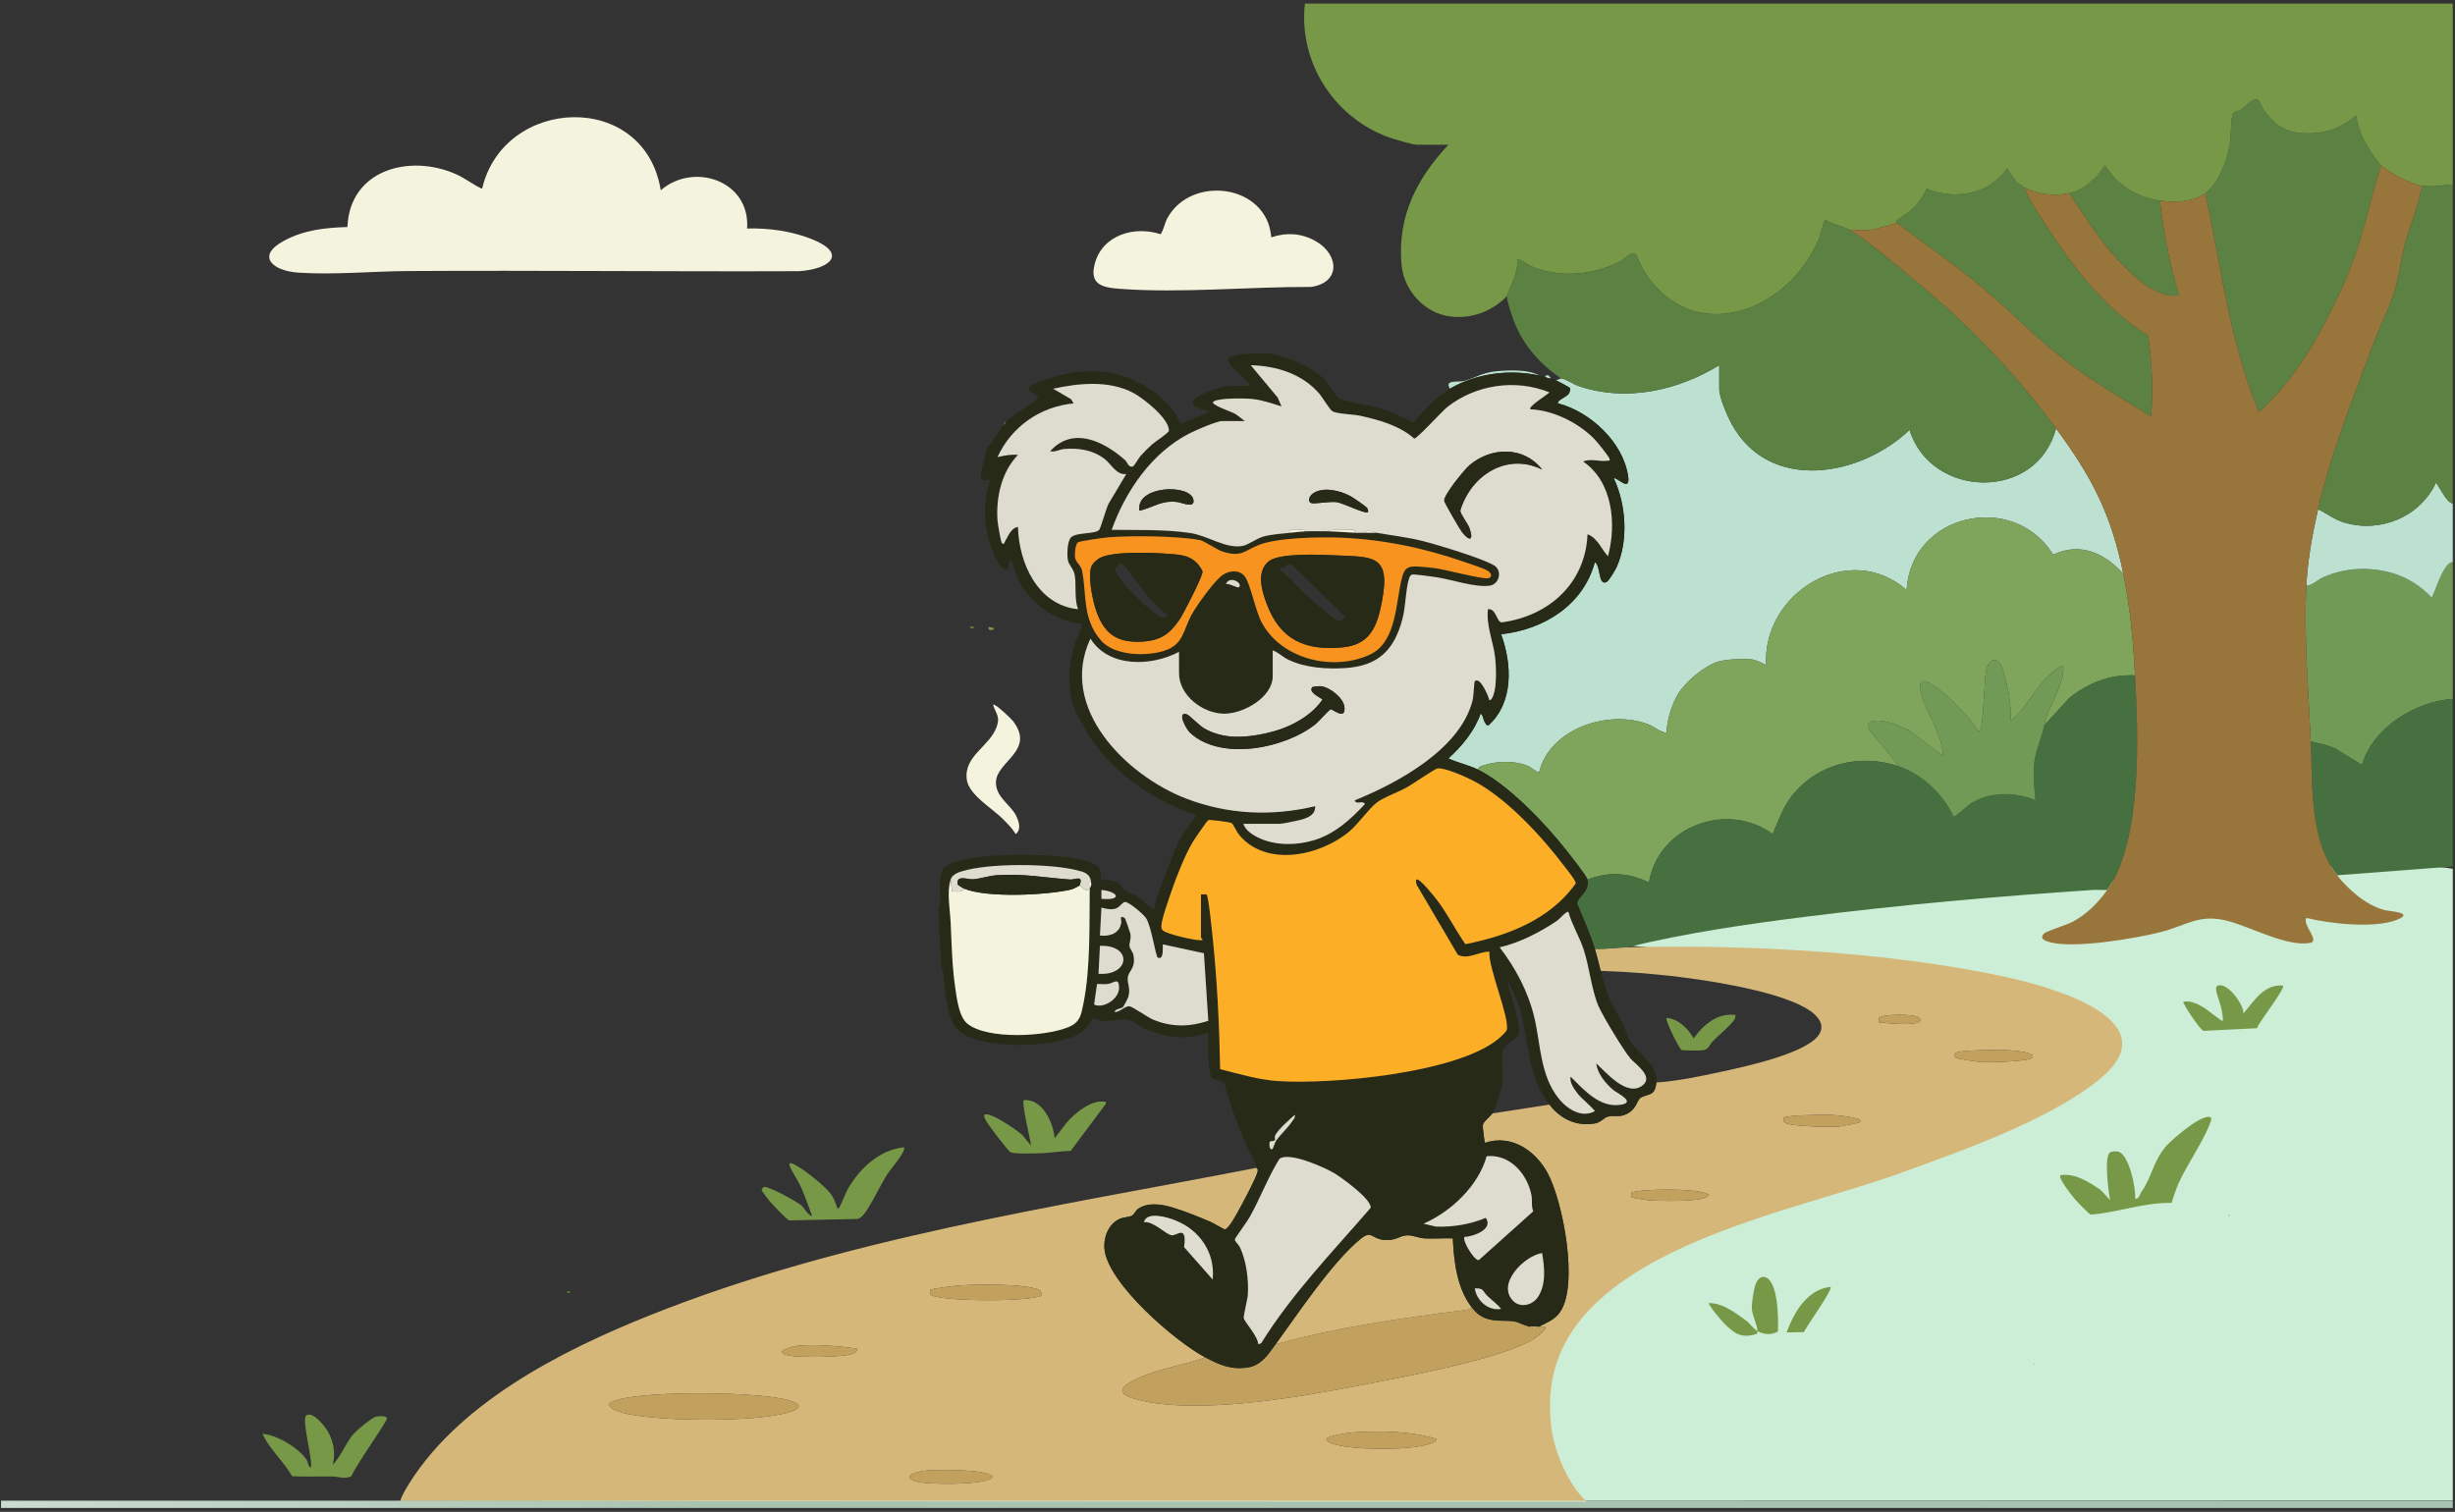<svg width="677" height="417" viewBox="0 0 677 417" fill="none" xmlns="http://www.w3.org/2000/svg">
<rect x="0" y="0" width="677" height="417" fill="#333333" stroke="none"/>
<g clip-path="url(#clip0_299_1402)">
<path d="M466.985 340.362C405.23 367.281 427.966 414.435 437.59 413.893L680.559 413.827L680.752 253.273C689.329 253.273 681.39 242.54 680.752 241.397C675.255 231.551 486.526 250.502 449.992 260.857C681.572 284.609 544.178 306.714 466.985 340.362Z" fill="#CCEED6"/>
<path d="M430.506 104.376C430.273 104.369 429.41 104.98 428.891 104.781C429.501 105.106 432.909 106.829 432.958 107.058C433.08 107.626 432.856 108.183 432.551 108.662C432.059 109.433 429.047 110.58 429.698 111.264C438.59 113.571 447.68 122.059 448.991 131.439C449.626 135.977 445.75 131.362 445.041 131.95C448.416 139.099 449.113 149.147 445.799 156.427C445.431 157.235 443.68 160.223 443.023 160.533C440.654 161.646 441.473 155.993 439.797 155.06C436.634 166.912 425.653 173.697 413.953 174.928C416.953 183.117 417.466 193.708 410.494 200.046C409.955 200.187 409.824 199.737 409.57 199.395C408.959 198.573 409.048 197.261 408.306 196.821C406.609 201.668 403.132 205.817 399.42 209.185C402.012 210.389 404.92 210.971 407.493 212.225C407.765 211.51 408.365 211.334 409.011 211.114C412.601 209.889 417.701 209.718 421.215 211.216C422.549 211.784 423.29 212.739 424.447 213.034C427.307 200.887 443.682 195.633 454.437 199.747C456.283 200.453 457.695 201.931 459.573 202.089C459.683 198.657 460.93 194.571 462.647 191.591C464.599 188.201 470.006 183.599 473.787 182.505C476.199 181.806 480.234 181.652 482.731 181.839C484.251 181.952 485.703 182.767 487.026 183.438C485.965 163.438 509.978 148.845 525.785 162.76C526.921 141.649 555.231 135.303 566.204 153C573.651 149.406 580.441 152.606 585.542 158.3C582.209 141.836 576.825 131.473 566.97 118.161C561.716 138.368 532.445 137.577 526.592 118.567C513.036 131.494 488.004 135.968 477.533 116.954C476.403 114.901 474.111 109.611 474.111 107.417V100.727C462.51 107.799 448.298 110.955 435.14 106.412C433.82 105.956 431.624 104.408 430.507 104.375L430.506 104.376Z" fill="#BCE1D0"/>
<path d="M132.948 52.073C130.433 50.945 128.38 49.217 125.828 48.076C112.998 42.342 96.417 46.776 95.809 62.617C89.609 62.805 83.905 63.412 78.359 66.378C70.41 70.629 75.239 74.747 82.263 75.203C92.265 75.852 102.583 74.817 112.543 74.759C148.485 74.547 184.434 74.944 220.377 74.795C228.744 74.257 234.151 69.98 223.599 65.849C218.129 63.708 211.871 62.859 206.025 63.022C206.95 49.927 191.385 44.562 182.211 52.479C177.747 24.842 138.859 26.513 132.949 52.073H132.948Z" fill="#F4F3DE"/>
<path d="M350.569 65.455C349.432 50.718 328.538 48.222 321.979 60.058C321.103 61.638 320.994 63.187 320.054 64.603C312.845 62.217 304.002 64.789 301.9 72.733C300.394 78.421 303.825 79.291 308.763 79.66C325.638 80.919 344.569 79.071 361.565 79.135C369.706 77.97 369.309 70.305 362.957 66.592C359.033 64.299 354.855 64.042 350.569 65.455L350.569 65.455Z" fill="#F4F3DE"/>
<path d="M424.45 103.565C421.44 101.82 416.041 102.083 412.592 102.4C408.79 102.751 406.52 104.375 403.575 105.103C402.112 105.465 398.203 104.634 399.822 107.214C407.176 102.942 416.203 101.783 424.45 103.565Z" fill="#BCE1D0"/>
<path d="M426.065 103.97C426.572 104.115 427.052 104.484 427.68 104.376C427.47 104.259 427.244 103.201 426.285 103.574L426.065 103.97Z" fill="#BCE1D0"/>
<path d="M397.4 108.836L398.207 108.43C398.091 108.51 397.803 108.533 397.4 108.836Z" fill="#BCE1D0"/>
<path d="M448.674 261.284C445.7 261.363 442.776 261.84 439.792 261.689C440.418 263.716 440.863 265.731 441.407 267.771C449.665 268.046 457.991 268.731 466.179 269.856C474.446 270.992 494.726 274.238 500.553 279.936C502.002 281.354 502.824 282.986 501.873 284.91C499.124 290.469 480.61 294.314 474.591 295.621C468.77 296.886 462.664 298.171 456.75 298.585C456.463 302.539 454.338 301.537 452.323 302.856C451.549 303.363 451.259 305.546 449.378 306.791C446.789 308.505 445.596 307.409 443.321 308.006C442.341 308.264 441.446 309.56 439.9 309.843C434.781 310.782 430.368 308.664 427.276 304.666L411.531 307.099C411.097 307.808 409.144 309.22 408.912 310.287C408.817 310.721 409.334 315.041 409.515 315.21C416.739 312.767 423.427 317.332 426.8 323.592C431.014 331.412 435.467 354.647 430.101 362.035C428.635 364.052 426.554 364.791 424.45 365.888C424.902 365.924 425.368 365.862 425.822 365.882C427.346 366.1 423.595 368.911 423.116 369.211C414.042 374.891 387.094 379.759 375.673 381.978C358.616 385.292 330.366 390.351 313.734 386.05C306.935 384.292 309.214 382.301 314.022 380.073C319.858 377.369 326.393 376.609 332.398 374.402C324.232 370.126 305.533 354.033 304.584 344.559C304.248 341.205 305.74 337.404 308.984 336.09C309.947 335.7 311.413 335.724 312.196 335.262C312.826 334.889 313.05 333.958 313.934 333.357C316.621 331.53 320.428 332.168 323.327 333.033C326.505 333.981 330.791 335.7 333.881 337.031C334.598 337.34 337.573 339.124 337.79 339.087C338.924 338.893 341.199 334.537 341.825 333.392C342.918 331.391 346.287 325.107 346.772 323.296C347.032 322.327 346.575 322.346 346.528 322.099C290.463 333 232.542 341.481 179.28 362.746C154.725 372.549 125.288 387.436 111.631 411.174C110.784 412.646 110.355 413.975 110.355 413.975C218.818 414.044 329.111 414.208 437.574 414.197C432.917 410.094 427.927 399.893 427.594 391.355C423.592 346.247 491.394 335.442 523.575 323.729C540.632 317.521 564.852 309.13 578.868 297.762C599.191 281.278 565.259 272.128 553.326 269.51C521.644 262.557 481.166 260.419 448.674 261.283L448.674 261.284ZM518.143 280.776C518.852 279.674 527.752 279.609 529.008 280.553C530.802 281.9 527.975 282.304 526.814 282.384C523.908 282.584 520.985 282.269 518.115 281.96C518.171 281.606 518.01 280.983 518.143 280.776ZM539.131 290.502C539.746 289.503 551.916 289.551 553.845 289.669C555.372 289.763 558.884 290.057 559.994 290.78C560.389 291.038 560.711 290.748 560.509 291.686C559.451 292.856 548.282 293.069 546.161 292.925C545.24 292.863 539.319 291.972 539.129 291.669C539.063 291.564 539.062 290.614 539.131 290.502ZM491.874 308.319C492.507 307.532 503.29 307.409 504.992 307.508C506.826 307.616 510.04 307.932 511.742 308.45C512.053 308.544 513.599 308.815 512.869 309.528C512.655 309.737 507.746 310.679 507.008 310.742C505.009 310.912 492.917 310.729 492.051 309.556C491.854 309.289 491.758 308.463 491.874 308.319ZM449.886 329C450.705 327.984 468.965 327.445 471.282 329.6C470.887 330.119 470.357 330.317 469.76 330.504C466.87 331.408 457.819 331.301 454.514 331.035C453.908 330.986 450.044 330.38 449.884 330.207C449.843 330.163 449.849 329.047 449.886 329ZM256.494 355.755C256.78 355.45 263.74 354.581 264.755 354.519C269.057 354.259 275.016 354.268 279.323 354.519C280.785 354.605 286.394 355.107 286.992 356.143C287.222 356.541 287.213 356.934 287.179 357.37C283.444 359.162 257.826 358.999 256.507 356.948C256.45 356.859 256.452 355.798 256.494 355.755ZM236.306 371.973C236.454 372.732 235.955 372.975 235.385 373.273C233.128 374.453 220.573 374.451 217.631 373.901C212.798 372.998 218.023 371.326 220.346 371.145C225.506 370.742 231.211 371.231 236.306 371.973ZM168.13 387.021C168.248 386.811 170.109 386.145 170.559 386.017C179.062 383.609 208.979 383.777 217.491 386.205C221.398 387.32 220.948 388.593 217.334 389.609C207.856 392.273 183.518 392.02 173.623 390.119C172.398 389.884 167.197 388.684 168.13 387.021ZM365.91 396.709C366.405 396.037 371.838 395.167 372.978 395.085C380.268 394.564 389.306 394.687 396.193 396.91C396.195 398.194 391.376 398.93 390.288 399.088C384.901 399.873 373.958 399.834 368.72 398.542C368.243 398.424 365.151 397.738 365.91 396.709ZM273.451 407.644C271.595 409.591 255.102 409.634 252.225 408.492C248.509 407.017 253.321 405.8 255.086 405.626C258.501 405.29 270.245 405.243 272.937 406.744C273.299 406.946 274.022 407.046 273.451 407.644Z" fill="#D6B77A"/>
<path d="M231.457 333.046C230.69 333.789 230.793 332.736 230.659 332.436C230.136 331.269 229.865 330.289 229.041 329.195C227.501 327.151 220.665 321.569 218.333 320.89C217.81 320.738 217.54 320.97 217.741 321.485C218.475 323.366 220.088 325.58 220.965 327.575C222.095 330.147 222.98 332.86 223.999 335.471C222.446 334.895 222.011 333.354 220.951 332.455C219.662 331.361 211.975 327.111 210.681 327.37C210.435 327.42 209.99 328.011 210.071 328.373C210.112 328.556 211.99 330.983 212.32 331.391C212.95 332.175 217.055 336.442 217.616 336.611L236.423 336.204C237.159 336.034 237.633 335.617 238.107 335.057C240.112 332.688 242.806 326.695 244.856 323.59C245.565 322.517 250.132 317.326 249.225 316.426C242.495 317.233 237.381 322 233.955 327.644C233.393 328.57 231.67 332.839 231.456 333.046H231.457Z" fill="#779947"/>
<path d="M85.709 404.81C84.966 404.541 85.019 403.331 84.508 402.577C82.324 399.349 76.304 395.704 72.39 395.49C74.395 399.846 78.194 402.994 80.546 407.16C84.216 407.366 87.906 407.188 91.584 407.227C93.334 407.246 94.996 408.072 96.926 407.154C97.626 404.851 106.738 392.161 106.698 391.227C106.664 390.432 104.426 390.553 103.778 390.722C102.305 391.108 98.002 394.777 97.009 396.082C95.279 398.356 93.841 401.842 91.773 404.001C92.532 400.799 92.056 397.827 90.487 394.951C89.692 393.495 86.281 389.109 84.473 390.392C83.026 391.417 86.344 402.544 85.709 404.81H85.709Z" fill="#779947"/>
<path d="M282.333 303.448C281.621 304.156 284.152 314.293 284.352 316.016L281.888 313.021C280.615 311.829 272.692 306.305 271.436 307.507C271.287 308.119 271.579 308.458 271.812 308.95C272.316 310.017 277.996 317.511 278.709 317.835C279.764 318.315 285.76 318.122 287.399 318.063C289.871 317.974 292.695 317.446 295.259 317.442L304.939 304.456C305.046 303.646 304.912 303.921 304.339 303.848C300.839 303.398 296.437 307.04 294.241 309.528L290.818 313.99C290.501 309.705 287.438 302.939 282.334 303.449L282.333 303.448Z" fill="#779947"/>
<path d="M156.37 356.162C156.096 356.303 156.607 356.851 157.174 356.559C157.448 356.418 156.937 355.871 156.37 356.162Z" fill="#4E7940"/>
<path d="M656.6 45.586C655.173 44.121 652.566 40.074 651.678 38.163C650.736 36.139 650.026 34.026 649.733 31.801C645.296 35.834 639.779 37.288 633.832 36.623C629.329 36.12 626.659 33.686 624.134 30.143C623.528 29.293 623.136 27.363 622.098 27.337C621.087 27.312 619.12 29.472 618.058 30.192C617.398 30.64 616.114 30.755 615.787 31.256C615.224 32.118 615.209 37.638 614.967 39.252C614.283 43.808 611.937 50.443 608.152 53.289C611.933 71.013 614.318 89.456 620.257 106.613C620.894 108.451 621.762 111.113 622.602 112.783C622.742 113.062 622.636 113.571 623.287 113.292C623.692 113.119 627.512 109.137 628.143 108.436C637.21 98.38 646.234 80.465 650.426 67.564C652.773 60.341 654.263 52.812 656.601 45.586H656.6Z" fill="#5B8243"/>
<path d="M558.087 51.668C557.575 50.972 556.602 50.795 556.205 50.311C555.209 49.096 554.354 47.679 553.446 46.399C548.748 53.656 538.948 55.251 531.299 52.041C529.327 56.366 527.148 58.145 523.248 60.585C522.889 60.81 522.998 61.375 522.962 61.398C530.825 67.347 538.992 72.924 546.568 79.25C554.477 85.855 561.667 93.373 569.837 99.671C577.215 105.359 585.355 109.951 593.208 114.917C593.782 107.489 593.489 99.851 592.33 92.49C578.402 84.131 568.694 69.416 560.194 55.836C559.45 54.649 558.707 52.511 558.087 51.668H558.087Z" fill="#5B8243"/>
<path d="M595.636 55.317C589.114 54.295 584.045 51.179 580.49 45.59L578.088 48.845C575.708 50.847 573.774 52.624 570.604 53.289C574.474 58.767 577.861 64.667 582.301 69.72C586.635 74.653 593.908 82.472 600.89 81.462C598.4 72.938 596.537 64.169 595.635 55.316L595.636 55.317Z" fill="#5B8243"/>
<path d="M280.316 225.198C278.927 222.069 274.514 219.94 274.646 215.685C274.824 209.922 285.64 207.074 279.316 198.834C278.845 198.221 274.339 193.877 273.858 194.387C274.676 196.966 275.862 197.62 274.853 200.457C272.918 205.899 265.861 208.397 266.579 214.869C267.065 219.249 273.723 222.962 276.681 226.01C278.001 227.369 279.038 228.371 280.113 230.056C281.658 228.753 281.024 226.796 280.315 225.198H280.316Z" fill="#F4F3DE"/>
<path d="M636.008 161.544C635.294 175.347 636.604 190.76 637.219 204.521C639.601 205.11 642.02 205.446 644.227 206.607L651.347 211.008C654.426 200.625 665.93 193.541 676.382 192.763C676.381 180.201 676.384 167.619 676.382 155.057C673.617 155.02 671.105 164.789 670.528 164.779C667.675 161.715 663.849 159.276 659.832 158.095C653.471 156.223 646.491 156.533 640.455 159.32C638.981 160.001 637.714 161.433 636.008 161.544V161.544Z" fill="#719A57"/>
<path d="M676.382 192.763C665.93 193.541 654.426 200.626 651.347 211.008L644.227 206.607C642.02 205.446 639.601 205.11 637.219 204.521C637.755 216.514 636.805 231.58 644.487 241.417L676.382 238.984C676.384 223.584 676.384 208.163 676.382 192.763Z" fill="#467040"/>
<path d="M639.238 140.46C637.652 147.37 636.377 154.432 636.009 161.544C637.715 161.433 638.981 160.001 640.456 159.32C646.491 156.533 653.471 156.223 659.832 158.094C663.849 159.276 667.675 161.714 670.528 164.779C671.105 164.788 673.617 155.019 676.383 155.056C676.382 149.656 676.384 144.238 676.383 138.838C674.754 138.978 672.147 133.171 671.74 133.17C667.268 142.662 656.293 147.126 646.33 144.083C643.618 143.255 641.723 141.617 639.239 140.46L639.238 140.46Z" fill="#BCE1D0"/>
<path d="M585.542 158.3C580.441 152.607 573.651 149.406 566.204 153.001C555.232 135.303 526.921 141.649 525.785 162.76C509.978 148.845 485.965 163.438 487.026 183.438C485.703 182.768 484.252 181.952 482.731 181.839C480.234 181.652 476.2 181.806 473.787 182.505C470.006 183.599 464.599 188.2 462.647 191.591C460.93 194.571 459.683 198.657 459.573 202.089C457.695 201.931 456.282 200.454 454.437 199.747C443.681 195.633 427.307 200.887 424.447 213.034C423.29 212.739 422.549 211.784 421.215 211.216C417.701 209.718 412.601 209.889 409.011 211.114C408.365 211.334 407.765 211.51 407.493 212.225C415.87 216.305 426.345 227.347 432.11 234.738C433.101 236.008 437.588 241.633 437.774 242.633C443.532 240.334 449.251 240.648 454.727 243.445C457.246 227.851 476.364 220.904 488.849 230.055C490.495 226.261 491.669 222.619 494.306 219.329C501.426 210.445 513.15 207.78 523.77 211.413L515.5 201.271C514.989 199.731 515.067 199.03 516.684 198.827C520.09 198.397 523.27 200.11 526.295 201.377L535.879 208.575C535.557 202.51 531.567 197.354 529.94 191.638C527.798 184.111 534.445 189.815 536.881 191.963C539.324 194.117 542.314 197.327 544.374 199.865C544.875 200.482 544.631 201.526 545.971 201.683C546.862 201.041 547.242 187.582 547.638 185.309C548.221 181.95 550.601 180.638 552.058 184.021C552.734 185.591 553.745 190.085 554.018 191.782C554.392 194.108 554.534 196.487 554.459 198.845C558.171 195.982 560.219 191.529 563.327 188.09C563.908 187.446 568.178 182.963 568.987 183.845C569.099 185.648 568.594 187.447 567.995 189.129C566.52 193.265 564.696 195.587 563.741 200.061L570.599 192.556C575.829 188.34 581.959 185.963 588.772 186.276C588.258 176.616 587.459 167.767 585.543 158.301L585.542 158.3Z" fill="#7FA45C"/>
<path d="M588.771 186.276C581.958 185.963 575.828 188.34 570.598 192.555L563.74 200.061C562.97 203.665 561.244 207.181 560.92 210.812C560.627 214.098 561.007 217.484 561.313 220.739C555.752 218.363 548.931 218.327 543.677 221.472C542.683 222.067 539.122 225.468 538.716 225.197C535.86 219.101 530.171 213.605 523.77 211.414C513.15 207.78 501.426 210.445 494.306 219.329C491.669 222.619 490.495 226.261 488.849 230.055C476.364 220.904 457.246 227.851 454.727 243.445C449.251 240.648 443.532 240.334 437.774 242.633C438.419 246.106 434.84 247.48 434.94 249.284C436.654 253.405 438.47 257.409 439.792 261.689C442.776 261.84 445.7 261.363 448.674 261.284C464.848 257.343 481.625 254.896 498.184 252.821C524.106 249.573 550.784 247.213 576.865 245.475C578.27 245.382 579.697 245.527 581.101 245.471C590.855 231.775 589.646 202.674 588.772 186.276H588.771Z" fill="#467040"/>
<path d="M359.852 0.987C357.959 17.777 368.642 33.507 384.577 38.394C385.832 38.779 389.7 39.91 390.738 39.91H399.419C390.646 49.318 385.338 59.682 386.485 72.968C387.102 80.122 392.917 86.501 400.067 87.304C405.951 87.965 411.481 85.866 415.568 81.67C415.623 80.953 417.403 77.43 417.786 75.991C418.184 74.49 418.579 73.13 418.397 71.536C418.751 71.121 421.426 73.102 422.028 73.359C429.968 76.746 439.015 75.995 446.678 72.164C447.924 71.541 449.423 69.578 450.856 69.883C451.108 69.936 452.707 73.708 453.194 74.497C466.6 96.262 493.522 86.068 501.759 65.445C502.117 64.551 502.962 60.672 503.39 60.586C505.203 61.934 508.323 62.451 510.043 63.425C511.964 63.336 513.93 63.579 515.848 63.376C516.975 63.256 522.165 61.896 522.963 61.398C522.999 61.375 522.889 60.81 523.249 60.585C527.149 58.145 529.328 56.365 531.3 52.041C538.949 55.25 548.748 53.656 553.447 46.398C554.356 47.678 555.21 49.095 556.206 50.31C556.603 50.795 557.576 50.972 558.088 51.667C562.048 53.596 566.259 54.201 570.604 53.289C573.775 52.623 575.709 50.846 578.088 48.845L580.49 45.589C584.045 51.178 589.114 54.294 595.636 55.316C599.556 55.931 604.843 55.778 608.152 53.289C611.936 50.442 614.283 43.808 614.967 39.252C615.209 37.637 615.223 32.117 615.787 31.255C616.114 30.755 617.397 30.64 618.058 30.192C619.12 29.471 621.087 27.311 622.097 27.337C623.136 27.362 623.529 29.293 624.134 30.143C626.659 33.685 629.329 36.119 633.831 36.623C639.779 37.288 645.296 35.833 649.732 31.8C650.026 34.025 650.736 36.138 651.677 38.163C652.566 40.074 655.173 44.12 656.6 45.586C658.532 47.569 665.223 50.836 667.904 51.261C670.419 51.661 673.831 51.105 676.383 50.856V0.987H359.852Z" fill="#779947"/>
<path d="M351.777 370.754C349.77 373.496 347.838 376.569 344.211 377.144C339.512 377.889 336.371 376.484 332.398 374.404C326.394 376.611 319.858 377.37 314.023 380.075C309.214 382.303 306.936 384.294 313.734 386.052C330.366 390.352 358.617 385.294 375.673 381.98C387.095 379.761 414.042 374.892 423.117 369.213C423.596 368.913 427.346 366.102 425.823 365.884C425.368 365.864 424.903 365.925 424.451 365.89C424.318 365.879 424.18 365.89 424.047 365.89C423.294 366.906 422.29 366.105 421.625 365.89C417.833 364.659 418.817 364.316 414.577 364.285C410.786 364.258 408.281 363.711 405.879 360.619C405.323 361.149 404.348 361.287 403.609 361.382C386.158 363.629 368.748 366.04 351.778 370.755L351.777 370.754Z" fill="#C2A05D"/>
<path d="M510.042 63.426C508.322 62.452 505.202 61.935 503.389 60.586C502.961 60.672 502.115 64.552 501.759 65.445C493.521 86.069 466.6 96.263 453.193 74.498C452.706 73.708 451.108 69.937 450.855 69.883C449.422 69.579 447.923 71.542 446.677 72.165C439.014 75.996 429.967 76.747 422.027 73.359C421.425 73.103 418.75 71.122 418.396 71.536C418.578 73.13 418.184 74.49 417.785 75.991C417.402 77.43 415.622 80.954 415.567 81.671C415.468 82.963 417.103 87.647 417.681 89.075C420.287 95.507 424.825 100.537 430.505 104.376C431.623 104.408 433.818 105.957 435.139 106.413C448.296 110.955 462.508 107.799 474.109 100.727V107.417C474.109 109.612 476.402 114.902 477.532 116.954C488.003 135.968 513.034 131.495 526.59 118.568C532.443 137.578 561.714 138.369 566.969 118.161C555.609 102.817 543.121 89.757 528.403 77.626C523.759 73.798 514.832 66.138 510.042 63.426L510.042 63.426Z" fill="#5B8243"/>
<path d="M351.777 370.754C368.747 366.039 386.158 363.628 403.608 361.382C404.347 361.287 405.322 361.148 405.878 360.618C401.775 355.337 400.955 348.064 400.631 341.56C398.025 341.451 395.368 341.721 392.763 341.556C391.166 341.455 389.543 340.614 387.918 340.725C385.75 340.872 384.883 342.343 381.449 341.968C378.362 341.629 378.151 339.324 375.385 341.554C367.384 348.002 358.002 362.252 351.777 370.754H351.777Z" fill="#D6B77A"/>
<path d="M397.4 108.836C395.376 110.354 392.544 113.403 390.715 115.315C390.371 115.673 390.163 116.547 389.905 116.565C386.978 115.09 384.282 113.803 381.156 112.782C378.213 111.821 371.352 110.961 369.423 109.969C368.297 109.39 366.466 105.934 365.319 104.765C361.728 101.106 354.249 97.867 349.168 97.469C347.574 97.344 339.684 97.607 338.898 98.737C337.697 100.464 344.27 104.825 344.914 106.403H339.06C338.23 106.403 334.895 107.362 333.903 107.711C333.309 107.919 329.782 109.598 329.568 109.843C327.319 112.424 331.996 112.766 333.608 113.497L325.541 116.945C323.652 112.011 318.486 107.685 313.835 105.381C306.567 101.781 298.931 101.693 291.219 103.77C289.825 104.145 284.821 105.813 283.963 106.619C282.507 107.986 286.793 108.914 286.37 109.845C286.144 110.341 278.873 114.847 277.49 116.135L276.683 117.351C276.567 117.499 276.387 117.61 276.279 117.756C275.547 118.738 273.002 123.216 272.241 123.432C271.913 124.732 269.964 131.687 270.625 132.354C270.755 132.486 272.549 132.257 273.047 132.355C271.25 138.089 271.165 143.593 272.843 149.386C273.367 151.197 275.377 156.771 277.288 157.096C278.728 157.341 277.559 154.241 279.103 154.65C280.978 164.083 289.001 171.042 298.477 172.098C298.049 174.242 296.914 176.019 296.266 178.169C294.751 183.188 294.364 188.453 295.659 193.575C296.252 195.92 298.976 200.695 300.334 202.868C306.954 213.454 318.294 220.914 329.976 224.799C328.664 226.828 326.633 229.187 325.535 231.281C323.562 235.047 321.543 240.853 319.985 244.966C319.287 246.81 318.618 248.797 318.265 250.742C317.87 251.097 314.271 247.637 313.558 247.161C312.57 246.501 310.955 246.19 310.224 245.643C309.558 245.145 309.36 244.154 308.316 243.505C306.767 242.541 303.898 242.804 303.734 242.633C303.598 242.493 303.885 239.985 302.637 238.964C298.115 235.264 278.472 235.537 272.446 236.148C269.564 236.44 261.86 237.354 260.124 239.586C258.636 241.5 259.377 246.443 259.352 248.94C259.347 249.455 258.919 249.877 258.919 249.931C258.902 255.119 259.245 262.184 259.726 267.365C259.734 267.446 260.067 267.686 260.1 268.009C260.514 272.09 261.008 280.773 263.807 283.742C269.535 289.816 290.94 289.139 297.735 285.061C299.456 284.028 300.447 282.326 301.548 280.722C304.442 282.674 308.414 280.689 311.109 281.239C312.52 281.527 314.173 283.064 315.568 283.658C321.526 286.195 326.926 287.057 333.203 284.801C333.277 286.95 332.941 296.299 334.298 297.391C335.037 297.986 337.272 298.216 337.681 298.852C339.01 304.285 341.08 309.528 343.229 314.67C344.193 316.976 346.09 319.789 346.529 322.1C346.576 322.346 347.033 322.328 346.773 323.297C346.288 325.108 342.919 331.391 341.826 333.393C341.2 334.538 338.924 338.894 337.791 339.088C337.574 339.125 334.599 337.341 333.882 337.032C330.792 335.701 326.507 333.982 323.328 333.034C320.43 332.17 316.622 331.531 313.935 333.358C313.051 333.959 312.828 334.89 312.197 335.262C311.413 335.725 309.948 335.702 308.985 336.091C305.741 337.405 304.249 341.206 304.585 344.559C305.535 354.034 324.233 370.127 332.399 374.403C336.372 376.484 339.513 377.888 344.211 377.143C347.839 376.569 349.771 373.496 351.778 370.754C358.003 362.251 367.386 348.001 375.386 341.553C378.153 339.324 378.363 341.629 381.451 341.967C384.884 342.343 385.752 340.871 387.92 340.724C389.544 340.614 391.167 341.454 392.764 341.555C395.369 341.72 398.026 341.451 400.633 341.559C400.956 348.064 401.776 355.336 405.879 360.618C408.281 363.71 410.787 364.257 414.577 364.284C418.818 364.314 417.833 364.658 421.625 365.888C422.432 365.888 423.24 365.888 424.047 365.888C424.181 365.888 424.319 365.878 424.451 365.888C426.555 364.791 428.636 364.052 430.101 362.035C435.468 354.648 431.014 331.412 426.801 323.592C423.428 317.333 416.74 312.768 409.516 315.21C409.335 315.042 408.818 310.721 408.912 310.287C409.145 309.22 411.098 307.808 411.531 307.099C412.546 305.441 414.103 300.303 414.308 298.332C414.562 295.897 413.866 291.488 414.44 289.545C414.832 288.218 418.131 286.377 418.594 285.609C420.02 283.242 415.753 272.936 415.572 269.8L419.177 278.135C421.7 287.371 421.127 296.712 427.277 304.666C430.368 308.664 434.781 310.781 439.901 309.843C441.446 309.56 442.342 308.264 443.321 308.006C445.597 307.409 446.79 308.504 449.378 306.791C451.26 305.546 451.55 303.363 452.324 302.856C454.338 301.537 456.463 302.539 456.75 298.585C457.136 293.277 452.168 291.144 449.788 287.534C448.663 285.829 448.227 283.65 447.281 281.943C443.679 275.445 443.392 275.201 441.408 267.77C440.863 265.73 440.419 263.715 439.793 261.689C438.472 257.409 436.656 253.404 434.941 249.284C434.841 247.48 438.42 246.105 437.775 242.633C437.589 241.632 433.102 236.007 432.111 234.738C426.346 227.346 415.871 216.305 407.495 212.224C404.921 210.97 402.013 210.389 399.421 209.185C403.134 205.817 406.611 201.667 408.307 196.82C409.05 197.26 408.96 198.573 409.571 199.394C409.825 199.736 409.956 200.187 410.495 200.045C417.467 193.707 416.954 183.116 413.954 174.928C425.655 173.697 436.636 166.911 439.798 155.06C441.474 155.993 440.656 161.646 443.024 160.532C443.682 160.224 445.432 157.236 445.8 156.426C449.114 149.147 448.418 139.099 445.042 131.95C445.751 131.361 449.627 135.977 448.993 131.439C447.681 122.059 438.591 113.57 429.699 111.264C429.048 110.579 432.06 109.432 432.552 108.662C432.857 108.184 433.081 107.626 432.959 107.057C432.91 106.829 429.503 105.106 428.892 104.781C428.728 104.694 428.296 104.719 427.681 104.375C427.053 104.484 426.573 104.115 426.066 103.97C425.536 103.818 424.989 103.68 424.451 103.564C416.203 101.783 407.177 102.941 399.823 107.213C399.57 107.36 398.701 108.091 398.208 108.43L397.401 108.835L397.4 108.836ZM355.815 146.948C353.542 147.177 350.71 147.382 348.535 147.949C346.511 148.477 344.245 150.291 342.67 150.574C337.931 151.424 333.168 147.731 328.112 146.995C321.143 145.98 313.597 146.232 306.56 146.135C310.377 135.446 317.642 124.855 327.948 119.572C329.591 118.73 335.526 116.134 337.041 116.134H343.299L340.882 114.301C339.078 113.28 336.805 112.75 335.078 111.618C334.636 111.329 334.109 111.05 334.814 110.654C336.451 109.734 343.469 109.827 345.513 110.059C348.155 110.359 350.861 111.297 353.389 112.079L352.356 109.674L344.916 100.729C352.036 100.925 359.136 103.116 363.878 108.646C364.744 109.656 366.708 113.112 367.532 113.49C369.118 114.218 373.226 114.251 375.214 114.695C380.393 115.852 385.952 117.393 389.989 120.967C390.702 121.096 397.636 113.438 399.049 112.317C406.92 106.067 417.972 104.448 427.275 108.227C426.834 108.791 421.226 112.211 422.03 112.889C428.275 113.139 435.222 116.581 439.588 121.002C440.369 121.794 443.5 125.657 443.825 126.48C444.103 127.184 443.645 127.022 443.233 127.081C441.048 127.39 438.724 126.39 436.564 127.282C444.738 132.887 445.82 144.505 443.421 153.434C441.605 151.466 440.505 148.308 437.776 147.356C437.226 160.924 427.071 169.932 414.117 171.659C412.726 171.618 412.571 167.706 410.321 168.034C409.787 172.571 411.778 176.845 412.291 181.256C412.603 183.941 412.766 189.19 411.847 191.662C411.637 192.227 411.385 193.004 410.728 193.169C410.461 192.059 408.183 186.484 406.688 187.897C406.495 188.079 406.397 191.915 406.084 193.173C402.73 206.621 385.418 215.963 373.583 220.745C373.94 222.091 375.76 220.622 376.398 221.754C372.458 226.014 368.155 229.928 362.49 231.7C357.814 233.164 352.062 233.283 347.534 231.287C345.848 230.544 343.387 229.115 342.896 227.227H352.787C353.571 227.227 357.259 226.475 358.251 226.227C360.312 225.71 362.785 224.931 362.676 222.363C350.703 225.216 338.525 224.67 327.042 220.24C310.508 213.86 291.713 195.206 300.707 176.143C305.779 184.222 317.518 183.83 325.131 179.79V185.669C325.131 191.841 331.661 196.733 337.441 196.846C342.773 196.951 350.97 192.386 350.97 186.479V179.384C352.449 179.897 353.718 181.186 355.138 181.888C359.826 184.204 365.812 184.608 370.974 184.268C380.151 183.664 384.522 179.256 386.786 170.55C387.656 167.204 387.648 162.208 388.612 159.412C388.739 159.045 388.977 158.651 389.328 158.482C389.73 158.29 395.243 159.068 396.273 159.229C400.364 159.868 407.074 162.158 410.903 161.52C413.387 161.106 414.415 157.436 412.039 155.964C408.94 154.044 396.169 150.17 392.152 149.176C388.045 148.16 383.794 147.682 379.634 146.948C378.559 146.948 377.48 146.948 376.405 146.948C375.467 146.949 374.514 146.988 373.578 146.948C370.99 146.838 368.545 146.572 365.907 146.543C365.638 146.54 365.369 146.545 365.1 146.543C364.965 146.542 364.831 146.543 364.696 146.543C363.227 146.536 361.72 146.475 360.255 146.543C358.611 146.618 357.378 146.79 355.814 146.948L355.815 146.948ZM290.411 107.218C297.516 105.668 305.818 104.836 312.488 108.355C315.262 109.818 322.43 115.418 322.338 118.784C322.321 119.407 318.52 121.832 317.651 122.61C316.629 123.525 315.333 124.829 314.427 125.859C313.887 126.473 312.815 128.54 312.373 128.676C311.195 129.037 310.911 127.48 310.21 126.86C304.396 121.725 295.852 117.49 289.604 124.447C290.85 124.806 292.136 123.946 293.441 123.84C297.404 123.519 301.282 124.078 304.505 126.507C306.508 128.017 307.865 131.135 310.594 130.732L305.68 138.97C305.009 140.376 303.554 145.591 303.118 146.128C302.103 147.374 297.025 146.761 295.435 148.143C294.269 149.156 294.232 152.96 294.468 154.427C294.689 155.801 296.081 156.897 296.368 158.601C296.859 161.516 296.2 165.039 297.272 168.029C286.211 166.904 280.97 155.377 280.717 145.328C278.702 145.693 278.057 147.887 277.184 149.265C276.981 149.586 276.901 150.389 276.284 149.785C275.983 149.491 275.127 144.339 275.073 143.497C274.657 137.079 276.183 130.175 280.72 125.464C278.786 125.255 276.937 125.666 275.077 126.073C278.963 117.647 286.838 112.151 296.06 111.267L295.389 110.121L290.412 107.219L290.411 107.218ZM369.221 148.283C380.806 148.665 392.514 151.067 403.441 154.869C405.145 155.462 408.842 156.613 410.205 157.402C411.207 157.983 411.685 159.089 410.455 159.47C409.065 159.9 398.259 156.995 395.578 156.684C394.249 156.529 391.583 156.245 390.335 156.241C387.992 156.234 387.273 156.97 386.685 159.096C384.831 165.794 385.326 177.027 377.767 180.55C367.656 185.261 353.361 181.87 347.934 171.688C346.198 168.43 344.787 160.914 343.246 158.961C341.772 157.094 339.121 157.323 337.261 158.522C334.984 159.991 330.122 166.835 328.694 169.381C326.209 173.81 326.461 177.783 321.011 179.505C315.93 181.111 307.215 180.895 303.525 176.55C298.4 170.512 299.728 164.116 298.39 157.38C298.092 155.879 296.627 155.136 296.438 153.657C296.326 152.78 296.537 150.069 297.267 149.579C297.816 149.211 304.786 148.247 305.956 148.168C312.524 147.725 324.61 147.791 330.978 148.981C332.044 149.18 335.494 151.598 337.131 152.127C342.378 153.82 343.209 151.844 347.217 150.276C352.324 148.279 363.514 148.095 369.219 148.283H369.221ZM338.05 161.134C338.986 158.598 342.818 160.789 341.682 161.947C341.291 162.345 338.884 160.741 338.05 161.134ZM331.187 246.688V258.648C331.187 258.765 331.678 258.937 331.59 259.252C330.848 259.785 321.585 257.63 320.686 256.626C320.303 256.198 320.266 255.989 320.263 255.426C320.252 253.722 322.419 247.65 323.105 245.666C324.538 241.517 326.65 236.125 328.843 232.373C329.346 231.511 332.766 226.475 333.214 226.192C333.516 226.001 339.245 226.766 339.669 227.019C339.979 227.204 341.115 229.559 341.694 230.257C349.227 239.336 364.161 236.065 372.177 229.263C374.694 227.128 377.386 223.124 379.657 221.369C381.593 219.873 385.625 218.483 387.981 217.159C389.39 216.368 395.716 212.021 396.435 211.934C398.409 211.694 403.983 214.179 405.964 215.178C415.228 219.85 425.244 230.747 431.474 239.026C432.127 239.894 434.561 242.838 434.537 243.657C427.497 253.615 415.676 258.15 404.098 260.411C401.363 256.499 399.245 252.156 396.356 248.344C395.809 247.622 391.279 241.823 390.538 242.635C390.358 242.833 390.593 244.133 390.918 244.479L402.012 263.342C405 264.789 407.756 262.418 410.724 262.497C410.338 266.85 416.438 280.937 415.493 284.103C415.337 284.626 413.853 285.978 413.338 286.413C401.97 296.013 367.019 299.162 352.387 298.175C346.993 297.811 341.679 296.2 336.477 294.895C336.247 282.828 335.667 270.664 334.415 258.65C334.257 257.142 333.257 247.055 332.742 246.747C332.377 246.53 331.658 246.753 331.187 246.688ZM262.955 241.417C263.718 240.809 264.376 240.595 265.288 240.311C272.666 238.016 289.308 238.143 296.872 239.994C299.064 240.53 300.641 240.911 300.906 243.443C300.933 243.703 300.914 243.991 300.906 244.254C300.9 244.46 300.504 244.864 300.502 245.065C300.391 255.151 300.732 266.938 298.777 276.782C298.142 279.982 297.836 281.94 294.726 283.256C288.385 285.939 272.331 286.809 266.792 282.365C264.435 280.475 263.846 275.34 263.413 272.378C262.551 266.473 262.433 260.512 262.164 254.576C262.002 250.988 261.04 246.086 262.148 242.632C262.274 242.238 262.29 242.161 262.551 241.822C262.664 241.675 262.811 241.531 262.955 241.416V241.417ZM303.734 245.47C308.375 245.88 309.637 248.436 303.73 247.906L303.734 245.47ZM303.735 250.337C305.005 250.651 306.143 250.963 307.484 250.654C308.73 250.367 309.553 248.714 310.318 248.779C311.47 248.878 315.308 252.149 316.02 253.2C317.53 255.43 318.681 263.852 319.279 264.119C321.167 264.963 320.504 260.692 320.692 260.474L331.995 262.919L333.208 281.551C328 283.27 323.098 283.345 317.992 281.223C316.388 280.557 312.463 277.718 311.515 277.562C310.239 277.353 308.809 279.24 307.369 279.119C307.532 278.231 309.201 278.208 309.668 277.789C309.848 277.627 311.026 275.365 311.133 275C311.837 272.62 310.835 271.342 311 269.63C311.185 267.703 313.203 267.268 312.588 263.536C312.42 262.517 311.578 261.729 311.481 260.993C311.349 259.999 312.002 259.013 311.716 257.528C311.64 257.131 310.346 253.335 310.153 253.211C308.588 252.211 309.293 253.808 309.209 254.394C308.767 257.49 306.129 258.305 303.327 258.042L303.735 250.337H303.735ZM413.55 261.288C418.987 260.05 424.835 257.057 429.431 253.919C430.052 253.495 432.042 251.114 432.522 251.552C433.497 255.068 435.509 258.281 436.678 261.775C438.286 266.584 438.908 273.127 440.801 277.502C441.977 280.22 447.739 289.769 449.623 291.955C451.003 293.557 456.176 296.926 452.92 299.4C448.666 302.633 443.015 295.88 440.2 293.313C440.454 296.067 442.798 298.873 444.848 300.602C445.875 301.469 451.078 303.915 447.251 304.654C441.302 305.803 436.886 300.689 433.129 296.964C432.703 298.536 434.26 300.588 435.183 301.793C435.858 302.674 439.862 306.145 439.79 306.483C436.08 308.516 432.007 305.771 429.709 302.831C424.696 296.418 424.878 288.088 423.121 280.66C421.443 273.57 417.954 267.005 413.55 261.287V261.288ZM303.328 260.876C312.353 260.541 311.661 269.202 302.924 268.583L303.328 260.876ZM302.519 271.417C303.504 271.368 304.536 271.535 305.517 271.386C307.285 271.118 308.558 269.45 308.6 272.447C308.641 275.399 304.46 278.272 301.713 277.084L302.519 271.417ZM350.219 314.857C350.384 314.681 351.283 314.832 351.591 314.426C351.716 314.261 351.347 313.642 351.738 312.98C352.812 311.157 355.428 308.97 357.022 307.504C357.231 308.334 356.777 308.598 356.432 309.138C355.208 311.051 353.267 312.727 351.94 314.556C351.598 315.026 351.088 316.715 350.962 316.826C350.03 317.646 349.904 315.194 350.219 314.856V314.857ZM409.958 318.905C416.37 318.215 421.239 323.862 422.328 329.705C422.598 331.15 422.218 332.678 422.817 334.1L407.767 347.585C406.292 347.462 403.12 341.915 403.858 341.158C406.281 341.086 411.965 339.018 409.719 335.9C405.416 337.703 400.648 338.479 395.991 338.314L392.557 337.512C400.129 334.2 407.7 327.082 409.958 318.904L409.958 318.905ZM346.938 370.753C347.077 368.835 343.176 364.548 342.995 363.611C342.847 362.849 344.009 358.561 344.101 357.167C344.377 352.989 343.705 347.778 341.908 343.972C341.578 343.271 340.448 342.355 340.525 341.841C340.579 341.479 343.969 336.84 344.579 335.753C347.516 330.516 349.624 324.794 352.791 319.671C355.36 317.537 365.142 321.934 367.895 323.552C369.915 324.74 378.402 330.88 377.961 333.149C367.512 345.264 356.253 356.845 347.774 370.5L346.939 370.753H346.938ZM315.442 337.099C316.242 333.962 322.014 335.744 324.195 336.623C330.874 339.317 335.165 345.564 334.415 352.912L326.527 343.977C327.416 337.476 324.39 341.028 323.012 340.695C321.184 340.255 318.064 336.762 315.442 337.099V337.099ZM417.322 358.857C412.535 354.106 420.421 346.331 425.253 345.616C425.94 349.608 426.444 354.42 423.978 357.915C422.476 360.045 419.219 360.74 417.322 358.857ZM406.689 355.348C409.286 355.285 408.775 356.07 410.111 357.38C411.384 358.627 412.853 359.628 413.952 361.02C410.405 361.625 407.19 358.744 406.689 355.348Z" fill="#262A16"/>
<path d="M331.187 246.687C331.658 246.753 332.377 246.53 332.742 246.747C333.258 247.055 334.258 257.142 334.415 258.65C335.666 270.664 336.248 282.828 336.477 294.895C341.679 296.2 346.994 297.811 352.387 298.175C367.019 299.162 401.971 296.013 413.338 286.413C413.853 285.978 415.337 284.627 415.493 284.103C416.437 280.936 410.338 266.849 410.724 262.497C407.756 262.418 404.999 264.789 402.012 263.342L390.919 244.479C390.593 244.133 390.358 242.832 390.538 242.635C391.279 241.823 395.809 247.622 396.356 248.343C399.245 252.156 401.363 256.499 404.099 260.411C415.676 258.15 427.497 253.614 434.537 243.657C434.561 242.838 432.127 239.893 431.474 239.026C425.245 230.747 415.228 219.849 405.964 215.178C403.982 214.179 398.409 211.694 396.435 211.934C395.716 212.021 389.39 216.367 387.981 217.159C385.625 218.483 381.593 219.873 379.658 221.369C377.386 223.124 374.694 227.128 372.177 229.263C364.161 236.065 349.227 239.336 341.694 230.257C341.115 229.559 339.979 227.204 339.669 227.019C339.245 226.766 333.516 226.001 333.214 226.192C332.766 226.475 329.347 231.511 328.843 232.373C326.65 236.125 324.538 241.517 323.105 245.665C322.419 247.65 320.252 253.722 320.263 255.426C320.266 255.988 320.304 256.198 320.686 256.626C321.585 257.63 330.848 259.785 331.591 259.252C331.678 258.937 331.187 258.765 331.187 258.648V246.687Z" fill="#FCAF26"/>
<path d="M413.55 261.288C417.953 267.006 421.443 273.571 423.12 280.661C424.878 288.09 424.696 296.42 429.708 302.832C432.007 305.773 436.079 308.518 439.79 306.485C439.862 306.147 435.857 302.675 435.183 301.795C434.26 300.589 432.703 298.537 433.129 296.965C436.885 300.691 441.301 305.805 447.251 304.656C451.078 303.917 445.875 301.471 444.847 300.604C442.798 298.875 440.454 296.068 440.2 293.315C443.015 295.882 448.665 302.634 452.92 299.402C456.176 296.928 451.003 293.558 449.623 291.957C447.74 289.77 441.977 280.222 440.8 277.503C438.908 273.129 438.286 266.586 436.677 261.777C435.508 258.282 433.497 255.07 432.521 251.554C432.042 251.116 430.052 253.497 429.431 253.921C424.834 257.059 418.986 260.052 413.55 261.29V261.288Z" fill="#DEDBCF"/>
<path d="M346.939 370.753L347.774 370.5C356.253 356.844 367.512 345.264 377.961 333.149C378.401 330.879 369.915 324.739 367.894 323.552C365.142 321.934 355.359 317.537 352.79 319.671C349.623 324.793 347.517 330.516 344.579 335.752C343.969 336.84 340.578 341.479 340.524 341.841C340.448 342.355 341.577 343.271 341.908 343.972C343.705 347.778 344.377 352.988 344.101 357.166C344.009 358.561 342.847 362.848 342.994 363.611C343.175 364.548 347.077 368.834 346.938 370.753H346.939Z" fill="#DEDBCF"/>
<path d="M409.958 318.904C407.7 327.082 400.13 334.201 392.558 337.513L395.991 338.315C400.648 338.479 405.416 337.704 409.719 335.9C411.965 339.018 406.281 341.086 403.858 341.158C403.121 341.916 406.293 347.463 407.767 347.585L422.817 334.1C422.219 332.678 422.598 331.151 422.328 329.706C421.239 323.862 416.371 318.215 409.958 318.905L409.958 318.904Z" fill="#DEDBCF"/>
<path d="M417.322 358.857C419.22 360.74 422.476 360.045 423.978 357.915C426.444 354.42 425.94 349.608 425.254 345.616C420.421 346.332 412.535 354.107 417.322 358.857Z" fill="#DEDBCF"/>
<path d="M315.442 337.099C318.064 336.762 321.184 340.255 323.012 340.696C324.391 341.028 327.417 337.476 326.528 343.978L334.415 352.912C335.166 345.565 330.875 339.317 324.195 336.623C322.014 335.744 316.242 333.962 315.442 337.099V337.099Z" fill="#DEDBCF"/>
<path d="M656.599 45.586C654.262 52.812 652.771 60.341 650.424 67.564C646.233 80.465 637.208 98.38 628.141 108.436C627.51 109.136 623.69 113.119 623.286 113.292C622.635 113.571 622.741 113.062 622.6 112.783C621.761 111.114 620.893 108.451 620.256 106.612C614.316 89.456 611.932 71.012 608.15 53.289C604.842 55.778 599.555 55.931 595.635 55.317C596.536 64.169 598.4 72.939 600.889 81.462C593.908 82.472 586.634 74.653 582.301 69.721C577.861 64.667 574.473 58.767 570.603 53.29C566.258 54.202 562.047 53.597 558.087 51.668C558.707 52.511 559.451 54.65 560.194 55.837C568.695 69.417 578.403 84.131 592.33 92.491C593.49 99.851 593.783 107.49 593.209 114.918C585.356 109.951 577.216 105.359 569.838 99.671C561.668 93.373 554.478 85.855 546.569 79.251C538.993 72.924 530.826 67.348 522.962 61.399C522.164 61.896 516.974 63.257 515.847 63.376C513.929 63.58 511.964 63.337 510.043 63.426C514.833 66.138 523.76 73.798 528.404 77.626C543.122 89.757 555.61 102.818 566.97 118.161C576.825 131.473 582.209 141.837 585.542 158.301C587.458 167.767 588.257 176.616 588.772 186.276C589.646 202.673 590.854 231.775 581.101 245.472C578.576 249.017 575.381 252.239 571.496 254.274C570.034 255.039 564.277 256.879 563.731 257.422C562.177 258.969 564.097 259.538 565.34 259.88C571.923 261.688 588.719 258.886 595.719 257.111C603.241 255.203 606.421 251.851 614.697 254.102C620.892 255.788 630.772 261.197 637.017 260.066C639.923 259.54 634.784 255.061 636.012 253.177C642.506 254.775 654.736 256.136 660.961 253.702C666.062 251.708 658.988 251.356 657.713 251.045C652.633 249.808 647.591 245.391 644.489 241.417C636.807 231.58 637.757 216.515 637.221 204.522C636.606 190.761 635.296 175.347 636.01 161.544C636.378 154.433 637.653 147.371 639.24 140.461C642.853 124.728 649.424 108.5 655.088 93.329C656.715 88.97 658.975 84.79 660.341 80.36C661.632 76.176 662.034 71.891 663.09 67.713C664.491 62.164 667.029 56.888 667.905 51.263C665.224 50.837 658.533 47.571 656.601 45.587L656.599 45.586Z" fill="#98753A"/>
<path d="M406.689 355.347C407.19 358.743 410.405 361.625 413.952 361.019C412.853 359.628 411.383 358.627 410.111 357.38C408.775 356.069 409.286 355.285 406.689 355.347Z" fill="#DEDBCF"/>
<path d="M667.904 51.262C667.028 56.887 664.49 62.163 663.088 67.712C662.033 71.891 661.631 76.175 660.34 80.359C658.973 84.789 656.714 88.97 655.087 93.328C649.423 108.499 642.852 124.728 639.239 140.46C641.723 141.617 643.618 143.255 646.33 144.083C656.293 147.126 667.268 142.662 671.74 133.17C672.147 133.172 674.754 138.978 676.383 138.838C676.376 109.518 676.404 80.176 676.383 50.856C673.83 51.105 670.419 51.661 667.904 51.262Z" fill="#5B8243"/>
<path d="M350.219 314.857C349.904 315.194 350.03 317.645 350.961 316.826C351.088 316.715 351.598 315.026 351.939 314.557C353.267 312.727 355.208 311.051 356.431 309.138C356.776 308.598 357.23 308.334 357.021 307.504C355.427 308.97 352.812 311.157 351.737 312.98C351.347 313.642 351.716 314.262 351.59 314.426C351.283 314.832 350.383 314.681 350.219 314.857V314.857Z" fill="#DEDBCF"/>
<path d="M421.623 365.889C422.289 366.105 423.293 366.905 424.046 365.889C423.239 365.889 422.43 365.889 421.623 365.889Z" fill="#D6B77A"/>
<path d="M262.147 242.633C261.04 246.087 262.001 250.988 262.164 254.577C262.432 260.513 262.551 266.473 263.413 272.378C263.845 275.341 264.435 280.476 266.791 282.366C272.331 286.809 288.384 285.939 294.725 283.257C297.836 281.941 298.141 279.983 298.777 276.782C300.731 266.938 300.39 255.152 300.502 245.065C299.232 246.344 298.156 244.2 297.676 244.255C297.548 244.269 296.283 245.134 295.334 245.351C288.49 246.914 272.142 247.727 265.781 245.066C265.249 246.371 263.597 245.781 262.549 245.878L262.147 242.633Z" fill="#F4F3DE"/>
<path d="M303.734 250.337L303.326 258.042C306.128 258.305 308.766 257.49 309.208 254.394C309.292 253.808 308.587 252.211 310.152 253.211C310.345 253.335 311.639 257.131 311.715 257.528C312.001 259.013 311.348 259.999 311.48 260.993C311.577 261.728 312.419 262.516 312.587 263.536C313.202 267.268 311.184 267.703 310.999 269.63C310.834 271.342 311.835 272.62 311.132 275C311.025 275.365 309.847 277.627 309.667 277.788C309.2 278.208 307.531 278.231 307.368 279.119C308.808 279.24 310.238 277.353 311.515 277.562C312.462 277.717 316.387 280.557 317.991 281.223C323.097 283.346 327.999 283.27 333.207 281.551L331.994 262.919L320.691 260.474C320.503 260.692 321.166 264.963 319.278 264.119C318.681 263.851 317.529 255.429 316.019 253.2C315.307 252.149 311.469 248.878 310.317 248.779C309.552 248.714 308.729 250.367 307.483 250.654C306.142 250.963 305.004 250.65 303.734 250.337H303.734Z" fill="#DEDBCF"/>
<path d="M262.955 241.416L262.551 241.822C262.29 242.162 262.274 242.239 262.148 242.633L262.549 245.878C263.598 245.781 265.249 246.37 265.781 245.066C265.612 244.995 264.162 244.106 264.14 244.01C263.473 241.158 266.966 242.621 268.294 242.523C270.384 242.371 272.7 241.553 274.85 241.401C282.126 240.885 288.164 242.082 295.098 242.593C296.372 242.687 298.952 241.172 297.677 244.254C298.158 244.2 299.233 246.345 300.503 245.065C300.505 244.865 300.901 244.461 300.907 244.254C299.708 244.503 299.642 243.219 300.907 243.444C300.641 240.911 299.065 240.53 296.873 239.994C289.309 238.143 272.667 238.016 265.289 240.311C264.377 240.595 263.72 240.81 262.956 241.417L262.955 241.416Z" fill="#DEDBCF"/>
<path d="M303.327 260.876L302.924 268.583C311.661 269.202 312.353 260.541 303.327 260.876Z" fill="#DEDBCF"/>
<path d="M302.519 271.417L301.713 277.083C304.46 278.272 308.64 275.399 308.599 272.447C308.558 269.45 307.285 271.118 305.517 271.386C304.536 271.535 303.504 271.368 302.519 271.417Z" fill="#DEDBCF"/>
<path d="M303.734 245.47L303.73 247.906C309.637 248.437 308.374 245.88 303.734 245.47Z" fill="#DEDBCF"/>
<path d="M300.906 243.444C299.641 243.219 299.706 244.503 300.906 244.255C300.914 243.992 300.933 243.703 300.906 243.444Z" fill="#F4F3DE"/>
<path d="M262.551 241.822L262.955 241.417C262.811 241.531 262.664 241.676 262.551 241.822Z" fill="#F4F3DE"/>
<path d="M297.676 244.255C298.951 241.171 296.371 242.687 295.096 242.593C288.163 242.082 282.125 240.885 274.849 241.401C272.698 241.553 270.383 242.371 268.293 242.524C266.965 242.62 263.472 241.158 264.139 244.01C264.161 244.106 265.611 244.995 265.78 245.066C272.141 247.728 288.489 246.914 295.333 245.351C296.282 245.134 297.547 244.269 297.675 244.255H297.676Z" fill="#262A16"/>
<path d="M379.635 146.948C383.794 147.681 388.045 148.159 392.153 149.176C396.17 150.17 408.941 154.043 412.04 155.963C414.416 157.435 413.388 161.105 410.904 161.519C407.074 162.157 400.365 159.867 396.274 159.229C395.244 159.068 389.731 158.289 389.329 158.482C388.978 158.651 388.739 159.044 388.613 159.411C387.649 162.208 387.657 167.204 386.787 170.549C384.523 179.256 380.152 183.664 370.975 184.268C365.813 184.607 359.827 184.203 355.139 181.887C353.719 181.186 352.45 179.896 350.971 179.383V186.479C350.971 192.385 342.774 196.95 337.442 196.846C331.662 196.732 325.132 191.84 325.132 185.668V179.789C317.519 183.829 305.78 184.221 300.708 176.142C291.714 195.205 310.509 213.859 327.043 220.239C338.526 224.67 350.704 225.215 362.677 222.363C362.786 224.93 360.314 225.709 358.251 226.226C357.26 226.475 353.572 227.227 352.788 227.227H342.897C343.388 229.114 345.849 230.543 347.534 231.286C352.063 233.282 357.815 233.163 362.491 231.7C368.156 229.928 372.459 226.014 376.399 221.753C375.761 220.621 373.941 222.091 373.584 220.745C385.419 215.963 402.731 206.62 406.085 193.172C406.398 191.915 406.496 188.078 406.689 187.896C408.184 186.483 410.462 192.059 410.729 193.168C411.386 193.004 411.638 192.226 411.848 191.662C412.767 189.189 412.604 183.94 412.292 181.256C411.779 176.845 409.788 172.571 410.322 168.033C412.572 167.706 412.727 171.617 414.118 171.659C427.072 169.932 437.227 160.924 437.777 147.355C440.506 148.308 441.606 151.466 443.422 153.434C445.821 144.505 444.739 132.887 436.565 127.282C438.724 126.389 441.049 127.389 443.234 127.08C443.646 127.022 444.104 127.184 443.826 126.48C443.501 125.657 440.37 121.794 439.589 121.002C435.223 116.58 428.276 113.138 422.031 112.889C421.227 112.211 426.835 108.791 427.276 108.226C417.973 104.447 406.921 106.067 399.05 112.316C397.637 113.438 390.703 121.096 389.99 120.966C385.953 117.393 380.394 115.851 375.215 114.694C373.227 114.25 369.119 114.217 367.533 113.49C366.709 113.112 364.745 109.655 363.879 108.645C359.137 103.116 352.037 100.925 344.917 100.729L352.357 109.674L353.39 112.079C350.862 111.297 348.156 110.359 345.514 110.059C343.47 109.826 336.452 109.734 334.815 110.653C334.11 111.049 334.637 111.328 335.079 111.618C336.806 112.75 339.08 113.28 340.883 114.301L343.3 116.134H337.042C335.527 116.134 329.592 118.73 327.949 119.571C317.643 124.855 310.378 135.445 306.561 146.135C313.598 146.232 321.144 145.98 328.113 146.995C333.169 147.731 337.931 151.423 342.671 150.573C344.245 150.291 346.512 148.476 348.536 147.949C350.711 147.381 353.543 147.177 355.816 146.947C355.851 146.72 355.746 146.187 355.813 146.137C355.995 146 359.891 145.941 360.257 146.542C361.722 146.474 363.229 146.535 364.698 146.542L364.9 146.144L365.101 146.542C365.37 146.544 365.64 146.539 365.909 146.542C367.667 145.841 370.259 146.072 372.185 146.136C372.963 146.162 373.805 145.723 373.58 146.947C374.515 146.987 375.468 146.948 376.406 146.947C377.34 145.854 378.844 146.808 379.636 146.947L379.635 146.948ZM425.258 129.51C415.55 124.678 405.618 131.103 402.708 140.764C402.582 141.665 404.776 144.338 405.259 145.744C406.489 149.319 405.073 149.259 403.122 146.675C402.472 145.814 398.342 138.715 398.265 138.13C398.06 136.585 403.787 129.543 405.264 128.287C411.245 123.198 420.274 123.047 425.258 129.509V129.51ZM314.232 140.864C313.036 133.872 328.423 133.319 329.108 137.915C329.473 140.356 325.826 138.563 324.522 138.438C319.987 138.004 318.297 139.886 314.232 140.864ZM377.212 141.269C376.593 141.887 370.286 138.688 368.489 138.476C366.755 138.273 362.417 139.018 361.733 138.795C360.357 138.346 361.115 136.746 362.131 136.059C364.952 134.149 369.708 135.333 372.489 136.893C373.218 137.301 376.539 139.575 376.938 140.039C377.247 140.399 377.377 141.104 377.211 141.27L377.212 141.269ZM361.892 189.541C362.05 189.356 363.813 189.216 364.3 189.274C366.753 189.566 370.489 192.497 370.747 195.03C371.13 198.802 367.477 195.553 366.975 195.64C366.506 195.722 363.675 198.995 362.872 199.646C354.513 206.426 336.699 210.051 328.162 202.085C327.039 201.037 324.529 196.231 327.178 196.983C328.068 197.237 330.587 200.068 332.129 200.939C337.397 203.915 343.255 203.53 348.956 202.295C354.925 201.001 361.113 198.064 364.699 192.972C364.604 192.567 360.586 191.067 361.892 189.541V189.541Z" fill="#DEDBCF"/>
<path d="M365.908 146.542C368.546 146.572 370.99 146.837 373.579 146.948C373.804 145.724 372.961 146.163 372.185 146.136C370.259 146.072 367.666 145.842 365.908 146.542Z" fill="#F4F3DE"/>
<path d="M360.256 146.542C359.891 145.942 355.994 146 355.812 146.138C355.746 146.187 355.85 146.721 355.815 146.948C357.379 146.79 358.612 146.618 360.256 146.542Z" fill="#F4F3DE"/>
<path d="M376.405 146.948C377.48 146.947 378.56 146.948 379.635 146.948C378.843 146.808 377.339 145.854 376.405 146.948Z" fill="#F4F3DE"/>
<path d="M364.697 146.542C364.832 146.543 364.966 146.541 365.101 146.542L364.899 146.145L364.697 146.542Z" fill="#F4F3DE"/>
<path d="M361.891 189.541C360.586 191.068 364.604 192.568 364.699 192.973C361.113 198.064 354.925 201.002 348.956 202.295C343.254 203.531 337.397 203.916 332.129 200.94C330.587 200.068 328.067 197.237 327.177 196.984C324.529 196.231 327.039 201.037 328.162 202.085C336.698 210.052 354.513 206.428 362.871 199.647C363.674 198.995 366.505 195.723 366.974 195.641C367.477 195.554 371.13 198.803 370.746 195.031C370.489 192.498 366.754 189.566 364.3 189.274C363.812 189.216 362.05 189.356 361.891 189.542V189.541Z" fill="#262A16"/>
<path d="M425.258 129.509C420.274 123.047 411.245 123.199 405.263 128.288C403.787 129.543 398.06 136.585 398.265 138.13C398.342 138.716 402.472 145.814 403.122 146.675C405.073 149.259 406.489 149.319 405.259 145.744C404.776 144.338 402.582 141.666 402.708 140.765C405.618 131.103 415.55 124.679 425.258 129.51V129.509Z" fill="#262A16"/>
<path d="M314.232 140.864C318.297 139.886 319.988 138.004 324.522 138.438C325.826 138.563 329.473 140.356 329.108 137.915C328.422 133.319 313.036 133.872 314.232 140.864Z" fill="#262A16"/>
<path d="M377.212 141.269C377.377 141.104 377.248 140.398 376.938 140.038C376.539 139.574 373.218 137.301 372.489 136.892C369.708 135.333 364.952 134.148 362.131 136.059C361.115 136.746 360.357 138.345 361.733 138.794C362.417 139.018 366.755 138.272 368.49 138.476C370.287 138.687 376.594 141.887 377.212 141.269L377.212 141.269Z" fill="#262A16"/>
<path d="M369.221 148.283C363.516 148.095 352.326 148.278 347.219 150.276C343.21 151.844 342.379 153.82 337.133 152.126C335.496 151.598 332.046 149.18 330.98 148.98C324.612 147.79 312.526 147.725 305.958 148.168C304.788 148.247 297.818 149.211 297.269 149.579C296.539 150.068 296.328 152.78 296.44 153.657C296.629 155.136 298.093 155.879 298.392 157.38C299.73 164.116 298.401 170.512 303.527 176.549C307.216 180.894 315.932 181.11 321.013 179.505C326.463 177.783 326.211 173.81 328.696 169.38C330.124 166.835 334.986 159.99 337.263 158.522C339.123 157.322 341.773 157.094 343.248 158.961C344.789 160.914 346.199 168.43 347.936 171.688C353.362 181.87 367.658 185.261 377.769 180.549C385.328 177.027 384.832 165.794 386.687 159.096C387.275 156.97 387.993 156.233 390.337 156.241C391.585 156.245 394.25 156.529 395.58 156.683C398.26 156.995 409.066 159.9 410.456 159.47C411.687 159.089 411.209 157.983 410.206 157.402C408.844 156.613 405.147 155.462 403.443 154.869C392.516 151.067 380.807 148.664 369.223 148.283H369.221ZM321.983 152.743C325.063 152.975 327.97 153.023 330.184 155.455C330.628 155.943 331.536 157.106 331.593 157.716C331.705 158.895 326.357 169.281 325.3 170.836C322.597 174.81 320.147 176.601 315.233 176.943C307.742 177.465 304.141 174.579 302.003 167.536C301.2 164.887 299.848 158.234 301.14 155.9C301.492 155.266 302.576 154.312 303.229 153.943C306.742 151.964 317.685 152.419 321.983 152.743H321.983ZM367.606 153.148C378.774 153.658 383.59 152.852 381.062 166.018C379.742 172.891 377.762 177.864 370.141 178.565C359.946 179.504 353.061 176.515 349.346 166.62C347.98 162.982 346.378 157.82 349.788 154.883C352.589 152.47 363.769 152.973 367.606 153.148H367.606Z" fill="#F7931E"/>
<path d="M338.05 161.134C338.884 160.741 341.29 162.346 341.682 161.947C342.818 160.789 338.986 158.598 338.05 161.134Z" fill="#DEDBCF"/>
<path d="M367.606 153.149C363.768 152.973 352.589 152.47 349.788 154.883C346.378 157.82 347.98 162.982 349.346 166.62C353.061 176.516 359.945 179.504 370.14 178.565C377.761 177.864 379.742 172.89 381.062 166.018C383.59 152.852 378.773 153.658 367.605 153.149H367.606ZM352.988 156.683C353.03 156.641 353.747 156.691 354.151 156.449C355.333 155.74 354.935 155.002 356.597 156.096L371.149 170.261C370.484 170.958 369.704 171.491 368.758 171.078C367.29 170.439 361.038 164.831 359.442 163.374C357.36 161.472 355.635 159.075 353.246 157.522C352.823 157.565 352.947 156.724 352.988 156.683L352.988 156.683Z" fill="#262A16"/>
<path d="M321.983 152.743C317.685 152.419 306.743 151.964 303.23 153.943C302.577 154.311 301.493 155.266 301.141 155.9C299.848 158.234 301.2 164.887 302.004 167.536C304.142 174.58 307.743 177.465 315.234 176.943C320.147 176.601 322.598 174.81 325.301 170.836C326.358 169.28 331.705 158.895 331.594 157.716C331.536 157.106 330.628 155.942 330.184 155.455C327.971 153.023 325.065 152.975 321.984 152.743H321.983ZM321.898 169.255C322.426 170.006 321.244 170.524 320.281 170.288C318.608 169.877 312.22 163.593 310.792 161.955C310.047 161.1 307.312 157.867 307.518 157.076C307.671 156.486 308.528 155.445 309.183 155.445C310.062 155.446 315.262 163.054 316.444 164.387C317.691 165.793 319.309 167.352 320.681 168.663C321.129 169.092 321.859 169.199 321.898 169.254V169.255Z" fill="#262A16"/>
<path d="M276.682 117.35L277.489 116.134C276.719 116.851 276.907 117.06 276.682 117.35Z" fill="#BCE1D0"/>
<path d="M290.411 107.218L295.388 110.12L296.06 111.266C286.837 112.151 278.963 117.646 275.076 126.072C276.937 125.665 278.786 125.254 280.72 125.463C276.183 130.174 274.657 137.078 275.072 143.496C275.127 144.339 275.984 149.49 276.284 149.784C276.901 150.388 276.98 149.585 277.184 149.264C278.056 147.886 278.702 145.691 280.717 145.327C280.97 155.376 286.211 166.903 297.271 168.028C296.2 165.038 296.859 161.515 296.368 158.6C296.082 156.896 294.689 155.801 294.468 154.426C294.232 152.959 294.269 149.156 295.435 148.142C297.025 146.759 302.103 147.373 303.118 146.127C303.554 145.59 305.009 140.375 305.68 138.969L310.594 130.731C307.865 131.134 306.508 128.017 304.505 126.506C301.282 124.077 297.404 123.518 293.441 123.839C292.136 123.945 290.85 124.805 289.603 124.446C295.852 117.489 304.396 121.724 310.209 126.859C310.911 127.479 311.195 129.036 312.372 128.675C312.815 128.539 313.887 126.472 314.427 125.858C315.332 124.828 316.629 123.524 317.651 122.609C318.52 121.831 322.321 119.405 322.338 118.783C322.43 115.416 315.262 109.817 312.488 108.354C305.818 104.835 297.516 105.667 290.411 107.217L290.411 107.218Z" fill="#DEDBCF"/>
<path d="M272.645 172.896C272.306 173.98 273.565 174.076 274.26 173.302C273.741 173.175 273.15 172.951 272.645 172.896Z" fill="#779947"/>
<path d="M267.396 172.896C267.683 173.349 268.472 173.524 268.607 172.896C268.213 172.882 267.768 172.949 267.396 172.896Z" fill="#779947"/>
<path d="M168.13 387.021C167.197 388.685 172.398 389.884 173.623 390.119C183.517 392.019 207.855 392.273 217.334 389.609C220.948 388.593 221.398 387.32 217.49 386.205C208.979 383.777 179.062 383.608 170.559 386.017C170.109 386.144 168.247 386.811 168.13 387.021L168.13 387.021Z" fill="#C2A05D"/>
<path d="M365.909 396.709C365.151 397.737 368.242 398.425 368.719 398.542C373.957 399.835 384.9 399.874 390.287 399.089C391.375 398.93 396.194 398.194 396.192 396.91C389.305 394.688 380.267 394.565 372.977 395.086C371.837 395.167 366.404 396.037 365.909 396.709L365.909 396.709Z" fill="#C2A05D"/>
<path d="M256.494 355.755C256.453 355.798 256.45 356.859 256.508 356.948C257.826 358.999 283.445 359.161 287.18 357.37C287.213 356.934 287.221 356.54 286.993 356.143C286.394 355.106 280.785 354.605 279.324 354.519C275.017 354.267 269.058 354.259 264.756 354.519C263.74 354.58 256.78 355.449 256.494 355.755H256.494Z" fill="#C2A05D"/>
<path d="M273.451 407.644C274.022 407.045 273.299 406.946 272.937 406.744C270.245 405.242 258.501 405.29 255.086 405.626C253.321 405.8 248.509 407.017 252.225 408.492C255.102 409.633 271.595 409.59 273.451 407.644Z" fill="#C2A05D"/>
<path d="M539.131 290.501C539.062 290.613 539.062 291.563 539.128 291.668C539.319 291.971 545.239 292.862 546.161 292.924C548.282 293.068 559.45 292.855 560.509 291.685C560.712 290.748 560.389 291.037 559.993 290.779C558.883 290.056 555.372 289.761 553.845 289.668C551.916 289.55 539.746 289.503 539.131 290.501V290.501Z" fill="#C2A05D"/>
<path d="M491.873 308.319C491.758 308.463 491.854 309.289 492.051 309.556C492.917 310.729 505.009 310.911 507.008 310.742C507.746 310.679 512.655 309.737 512.869 309.528C513.598 308.815 512.053 308.544 511.742 308.45C510.04 307.932 506.825 307.616 504.992 307.508C503.29 307.408 492.506 307.532 491.874 308.319H491.873Z" fill="#C2A05D"/>
<path d="M236.306 371.973C231.211 371.231 225.506 370.742 220.346 371.145C218.023 371.326 212.798 372.998 217.63 373.901C220.573 374.451 233.127 374.452 235.384 373.273C235.954 372.975 236.453 372.732 236.306 371.973Z" fill="#C2A05D"/>
<path d="M449.886 329C449.848 329.047 449.843 330.163 449.884 330.207C450.045 330.379 453.908 330.986 454.514 331.035C457.819 331.301 466.87 331.408 469.76 330.504C470.358 330.317 470.887 330.119 471.282 329.6C468.965 327.445 450.705 327.984 449.886 329H449.886Z" fill="#C2A05D"/>
<path d="M518.143 280.776C518.009 280.983 518.171 281.607 518.115 281.959C520.985 282.269 523.908 282.584 526.813 282.384C527.975 282.304 530.802 281.9 529.008 280.552C527.752 279.608 518.851 279.674 518.143 280.776Z" fill="#C2A05D"/>
<path d="M590.526 328.72C589.997 329.438 589.959 330.762 588.774 330.613C589.109 327.915 587.058 318.219 584.115 317.648C583.499 317.529 582.441 317.522 581.902 317.841C580.139 318.884 581.431 328.783 581.904 331.019L579.273 328.193C575.96 325.979 572.362 323.541 568.179 324.13C567.467 324.869 571.458 329.913 572.23 330.806C572.828 331.497 576.031 334.861 576.548 335.01C584.054 334.436 591.266 331.599 598.82 331.784C599.418 330.031 600.054 327.951 600.81 326.285C603.13 321.173 607.745 314.545 609.449 309.822C609.631 309.317 609.885 308.893 609.763 308.318C607.845 306.489 598.694 314.5 597.239 316.212C593.722 320.347 593.284 324.976 590.526 328.72L590.526 328.72Z" fill="#779947"/>
<path d="M618.653 279.528C618.874 277.101 613.873 270.328 611.361 272.008C610.509 272.578 612.046 276.018 612.32 277.166C612.662 278.597 613.013 280.068 612.995 281.553C612.729 281.864 608.48 278.326 607.879 277.978C606.061 276.925 604.291 275.942 602.098 276.286C601.73 276.609 606.705 284.063 607.638 284.328L622.416 283.598C622.796 282.004 630.357 272.592 629.548 271.826C624.276 271.413 621.62 276.085 618.653 279.527L618.653 279.528Z" fill="#779947"/>
<path d="M484.607 367.105C483.395 366.419 482.644 365.079 481.567 364.279C478.666 362.124 474.988 359.373 471.286 359.404C470.853 359.783 475.016 364.582 475.519 365.083C478.364 367.915 480.346 369.27 484.558 367.854C484.722 367.687 484.591 367.34 484.608 367.106C486.42 368.132 488.406 368.279 490.284 367.262C490.431 364.278 490.485 352.591 486.363 352.19C485.279 352.085 484.416 353.337 484.111 354.24C483.602 355.742 482.962 359.571 483.102 361.112C483.275 363.017 484.711 365.672 484.608 367.106L484.607 367.105Z" fill="#779947"/>
<path d="M492.683 367.509L497.44 367.42C498.079 365.966 505.509 355.608 504.792 354.944C498.414 355.573 494.624 362.057 492.684 367.509L492.683 367.509Z" fill="#779947"/>
<path d="M614.812 335.075C614.551 335.21 614.551 335.345 614.812 335.48V335.075Z" fill="#4E7940"/>
<path d="M561.115 376.025C560.853 376.16 560.853 376.295 561.115 376.43V376.025Z" fill="#8FA94E"/>
<path d="M563.74 200.061C564.695 195.587 566.519 193.265 567.994 189.129C568.593 187.448 569.098 185.648 568.986 183.845C568.178 182.963 563.907 187.447 563.326 188.09C560.219 191.529 558.17 195.982 554.458 198.844C554.534 196.486 554.392 194.108 554.017 191.782C553.744 190.084 552.733 185.591 552.057 184.02C550.601 180.638 548.22 181.949 547.637 185.308C547.242 187.581 546.861 201.041 545.97 201.682C544.63 201.526 544.874 200.481 544.373 199.864C542.313 197.326 539.323 194.116 536.88 191.963C534.444 189.816 527.797 184.111 529.939 191.638C531.565 197.354 535.556 202.51 535.878 208.575L526.294 201.377C523.269 200.11 520.089 198.397 516.683 198.826C515.066 199.03 514.989 199.732 515.499 201.271L523.769 211.413C530.17 213.604 535.859 219.1 538.715 225.196C539.121 225.467 542.682 222.066 543.676 221.471C548.93 218.326 555.752 218.363 561.313 220.738C561.006 217.484 560.626 214.097 560.919 210.811C561.243 207.181 562.97 203.664 563.739 200.061L563.74 200.061Z" fill="#719A57"/>
<path d="M459.577 280.748C459.056 281.207 463.02 289.184 463.694 289.58C463.991 289.756 468.776 289.78 469.487 289.685C471.301 289.445 471.258 288.308 472.288 287.227C473.762 285.678 477.2 282.871 478.167 281.372C478.488 280.875 478.665 280.566 478.549 279.936C473.607 279.327 469.734 282.596 467.044 286.413C465.552 283.69 462.733 280.961 459.576 280.747L459.577 280.748Z" fill="#779947"/>
<rect x="-261.575" y="413.904" width="939.358" height="2" fill="url(#paint0_linear_299_1402)"/>
</g>
<defs>
<linearGradient id="paint0_linear_299_1402" x1="-261.575" y1="414.904" x2="677.783" y2="414.904" gradientUnits="userSpaceOnUse">
<stop stop-color="white"/>
<stop offset="0.486" stop-color="#D0F3DB" stop-opacity="0.75"/>
</linearGradient>
<clipPath id="clip0_299_1402">
<rect width="676.105" height="415.21" fill="white" transform="matrix(-1 0 0 1 676.391 0.987)"/>
</clipPath>
</defs>
</svg>
